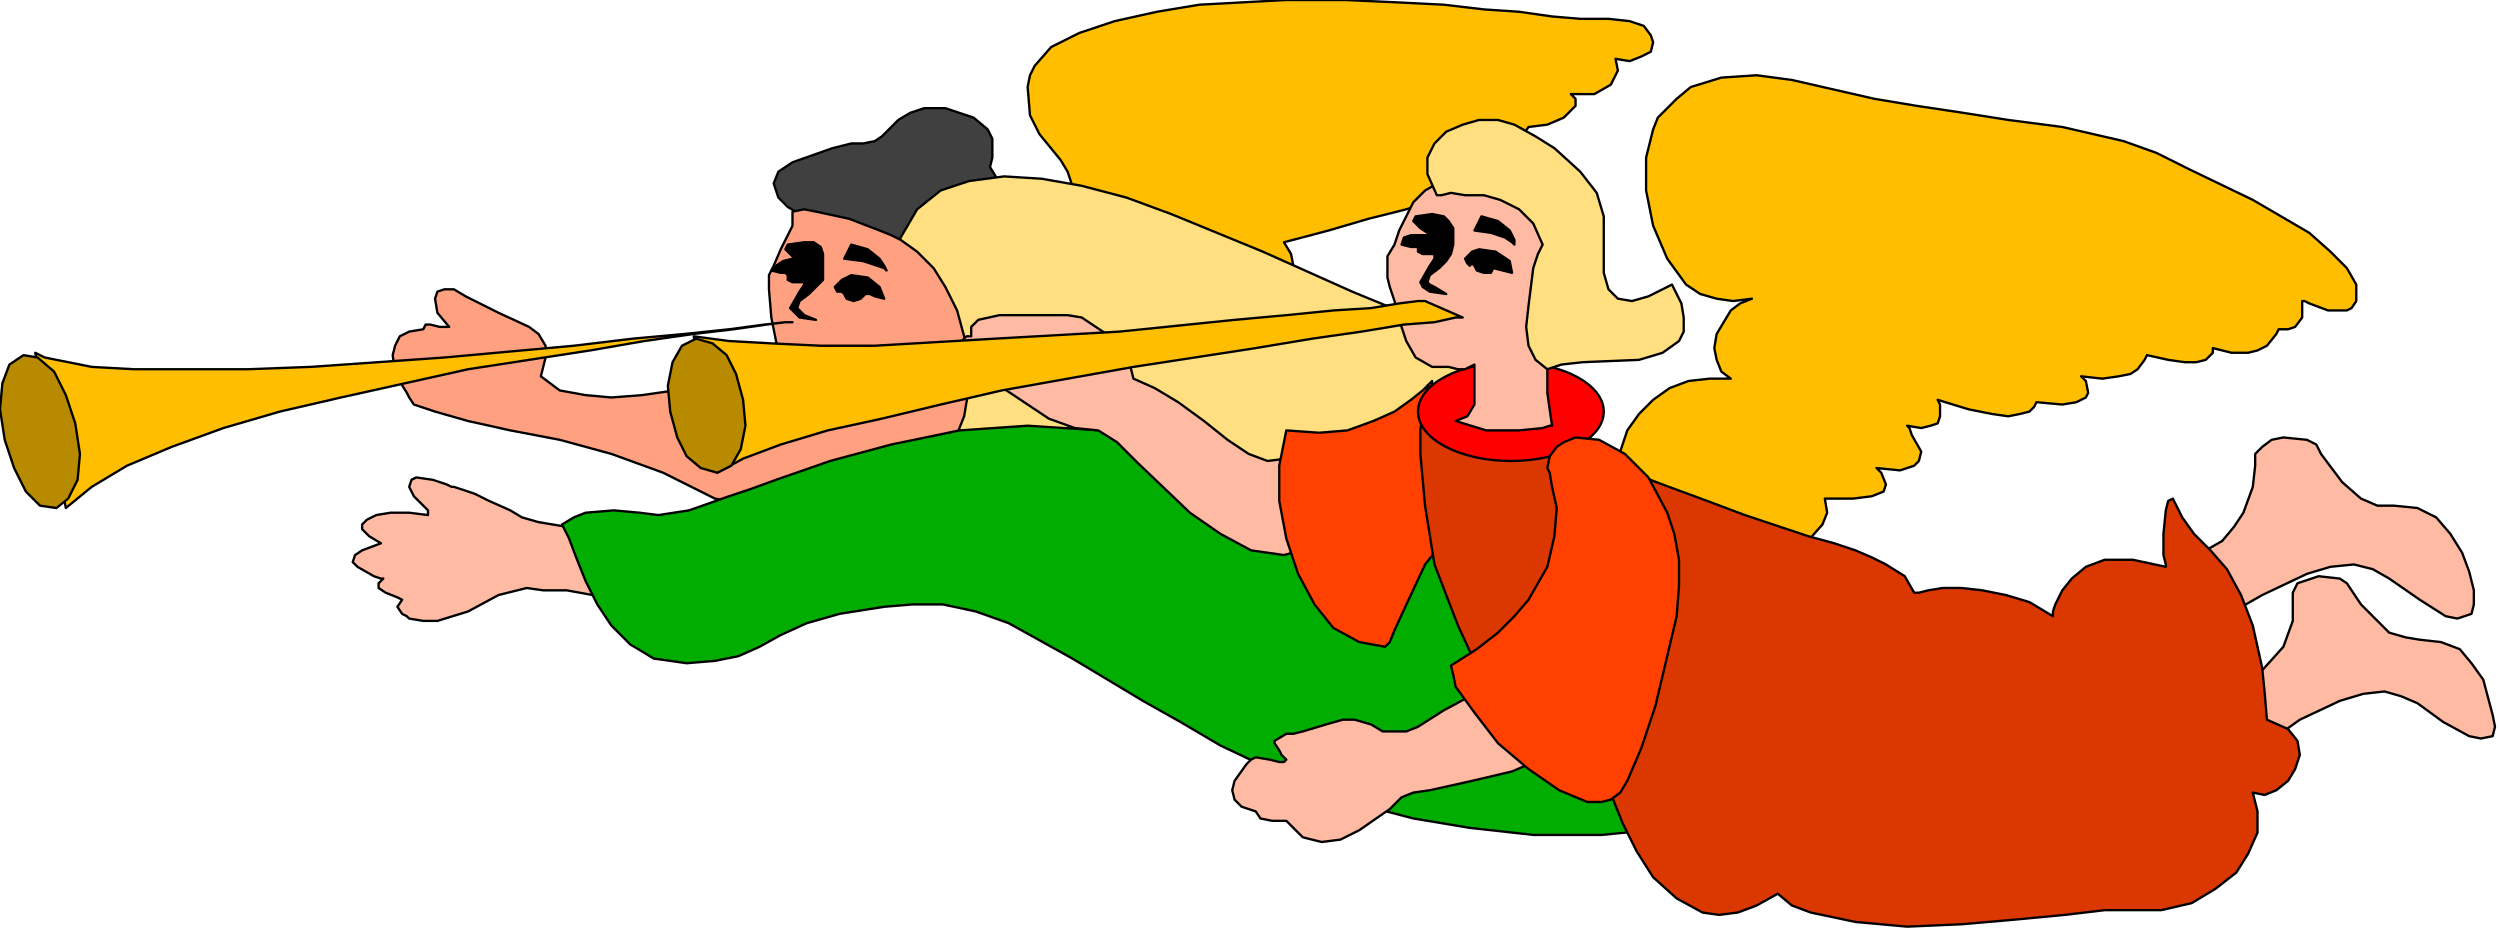 <?xml version="1.0" encoding="UTF-8" standalone="no"?>
<svg
   xmlns:dc="http://purl.org/dc/elements/1.1/"
   xmlns:cc="http://creativecommons.org/ns#"
   xmlns:rdf="http://www.w3.org/1999/02/22-rdf-syntax-ns#"
   xmlns:svg="http://www.w3.org/2000/svg"
   xmlns="http://www.w3.org/2000/svg"
   xmlns:sodipodi="http://sodipodi.sourceforge.net/DTD/sodipodi-0.dtd"
   xmlns:inkscape="http://www.inkscape.org/namespaces/inkscape"
   version="1.0"
   width="90.03mm"
   height="33.55mm"
   id="svg59"
   sodipodi:docname="XANGL003.WMF">
  <sodipodi:namedview
     pagecolor="#ffffff"
     bordercolor="#666666"
     borderopacity="1"
     objecttolerance="10"
     gridtolerance="10"
     guidetolerance="10"
     inkscape:pageopacity="0"
     inkscape:pageshadow="2"
     inkscape:window-width="640"
     inkscape:window-height="480"
     id="namedview61" />
  <defs
     id="defs3">
    <pattern
       id="WMFhbasepattern"
       patternUnits="userSpaceOnUse"
       width="6"
       height="6"
       x="0"
       y="0" />
  </defs>
  <path
     style="fill:#ffbf00;fill-rule:evenodd;fill-opacity:1;stroke:#000000;stroke-width:0.32px;stroke-linecap:round;stroke-linejoin:round;stroke-miterlimit:4;stroke-dasharray:none;stroke-opacity:1;"
     d="  M 143.711,31.051   L 145.311,27.53   L 145.951,25.289   L 145.311,23.368   L 144.351,21.768   L 141.47,18.247   L 140.19,15.686   L 139.87,11.844   L 140.19,10.244   L 140.83,8.963   L 143.071,6.402   L 146.912,4.482   L 151.713,2.881   L 157.474,1.601   L 163.235,0.64   L 175.078,0   L 183.079,0   L 190.121,0.32   L 196.522,0.64   L 201.963,1.28   L 206.764,1.601   L 211.245,2.241   L 215.086,2.561   L 218.927,2.561   L 221.808,2.881   L 223.728,3.521   L 224.688,4.802   L 225.008,5.762   L 224.688,7.043   L 223.408,7.683   L 221.808,8.323   L 219.887,8.003   L 220.207,9.603   L 219.247,11.524   L 217.007,12.805   L 213.806,12.805   L 214.446,13.445   L 214.446,14.405   L 212.846,16.006   L 210.605,16.966   L 208.045,17.286   L 205.804,20.487   L 203.244,23.048   L 199.723,25.289   L 195.882,26.89   L 191.401,28.49   L 186.28,29.771   L 180.839,31.371   L 174.758,32.972   L 175.718,34.572   L 176.038,36.173   L 175.398,39.374   L 173.797,41.295   L 173.157,41.935   L 172.837,42.255   L 143.711,31.051  z "
     id="path5" />
  <path
     style="fill:#404040;fill-rule:evenodd;fill-opacity:1;stroke:#000000;stroke-width:0.32px;stroke-linecap:round;stroke-linejoin:round;stroke-miterlimit:4;stroke-dasharray:none;stroke-opacity:1;"
     d="  M 108.823,29.13   L 107.223,28.17   L 105.943,26.89   L 105.303,24.969   L 105.943,23.368   L 107.863,22.088   L 113.304,20.167   L 115.865,19.527   L 117.465,19.527   L 119.066,19.207   L 120.026,18.567   L 121.306,17.286   L 122.266,16.326   L 123.867,15.365   L 125.787,14.725   L 128.668,14.725   L 132.508,16.006   L 134.429,17.606   L 135.069,18.887   L 135.069,21.448   L 134.749,22.728   L 135.709,24.329   L 137.63,26.249   L 139.23,27.21   L 141.15,28.17   L 140.83,28.49   L 140.19,28.81   L 138.27,30.411   L 136.669,32.332   L 136.349,33.292   L 136.989,33.932   L 134.109,35.853   L 130.908,35.853   L 127.387,35.213   L 119.706,32.011   L 115.865,30.411   L 112.344,29.13   L 108.823,29.13  z "
     id="path7" />
  <path
     style="fill:#ffdf80;fill-rule:evenodd;fill-opacity:1;stroke:#000000;stroke-width:0.32px;stroke-linecap:round;stroke-linejoin:round;stroke-miterlimit:4;stroke-dasharray:none;stroke-opacity:1;"
     d="  M 127.067,51.538   L 127.387,48.978   L 127.067,46.737   L 124.507,42.575   L 122.906,40.655   L 121.946,38.094   L 121.626,35.533   L 122.586,32.332   L 124.827,28.49   L 128.028,25.929   L 131.868,24.649   L 136.669,24.009   L 141.79,24.329   L 147.232,25.289   L 153.313,26.89   L 159.394,29.13   L 171.877,34.252   L 184.04,39.694   L 189.481,41.935   L 194.602,44.176   L 199.403,45.776   L 203.244,47.057   L 200.683,50.898   L 198.443,54.099   L 194.282,59.541   L 190.441,63.383   L 186.6,65.623   L 183.079,66.904   L 179.238,67.224   L 175.718,66.904   L 171.877,65.944   L 163.555,62.742   L 159.074,61.142   L 153.633,59.861   L 147.872,58.901   L 141.47,58.581   L 134.109,58.901   L 126.107,60.182   L 126.107,59.861   L 126.427,59.221   L 126.747,56.66   L 127.067,53.779   L 127.067,51.538  z "
     id="path9" />
  <path
     style="fill:#ffa080;fill-rule:evenodd;fill-opacity:1;stroke:#000000;stroke-width:0.32px;stroke-linecap:round;stroke-linejoin:round;stroke-miterlimit:4;stroke-dasharray:none;stroke-opacity:1;"
     d="  M 63.374,40.334   L 67.855,42.575   L 72.015,44.496   L 73.296,45.456   L 74.256,47.057   L 74.256,48.657   L 73.616,51.218   L 76.176,53.139   L 79.697,53.779   L 83.218,54.099   L 87.379,53.779   L 96.341,52.499   L 105.623,51.859   L 106.263,48.978   L 105.623,46.417   L 104.983,43.215   L 104.662,39.374   L 104.662,37.453   L 105.303,36.173   L 106.263,33.932   L 107.223,32.011   L 107.863,30.731   L 107.863,28.81   L 109.464,28.49   L 111.064,28.81   L 115.545,29.771   L 119.706,31.371   L 121.306,32.011   L 122.586,32.652   L 124.827,34.252   L 127.067,36.493   L 128.668,39.054   L 130.268,42.255   L 131.228,45.776   L 131.868,49.298   L 131.868,52.819   L 131.228,56.66   L 129.948,59.861   L 128.028,63.063   L 125.147,65.623   L 121.626,67.544   L 117.145,69.145   L 111.384,69.785   L 104.983,69.145   L 97.301,67.864   L 90.259,64.343   L 83.218,61.782   L 76.176,59.861   L 69.455,58.581   L 63.694,57.301   L 59.213,56.02   L 56.332,55.06   L 55.692,54.099   L 55.372,53.459   L 53.772,50.898   L 53.451,48.337   L 53.772,47.057   L 54.412,45.776   L 55.692,45.136   L 57.612,44.816   L 57.932,44.176   L 58.573,44.176   L 59.853,44.496   L 61.133,44.496   L 59.533,42.575   L 59.213,40.655   L 59.533,39.694   L 60.493,39.374   L 61.773,39.374   L 63.374,40.334  z "
     id="path11" />
  <path
     style="fill:#ffbf00;fill-rule:evenodd;fill-opacity:1;stroke:#000000;stroke-width:0.32px;stroke-linecap:round;stroke-linejoin:round;stroke-miterlimit:4;stroke-dasharray:none;stroke-opacity:1;"
     d="  M 4.801,48.017   L 6.081,48.657   L 7.682,48.978   L 12.483,49.938   L 18.244,50.258   L 33.607,50.258   L 42.249,49.938   L 60.493,48.657   L 78.097,47.057   L 86.098,46.096   L 93.14,45.456   L 99.221,44.816   L 104.022,44.176   L 106.903,43.856   L 107.863,43.856   L 106.903,43.856   L 104.342,44.176   L 99.861,44.816   L 94.42,45.456   L 87.699,46.417   L 80.337,47.697   L 63.694,50.258   L 46.41,54.099   L 38.088,56.02   L 30.407,58.261   L 23.365,60.822   L 17.284,63.383   L 12.483,66.264   L 8.962,69.145   L 4.801,48.017  z "
     id="path13" />
  <path
     style="fill:#b88a00;fill-rule:evenodd;fill-opacity:1;stroke:#000000;stroke-width:0.32px;stroke-linecap:round;stroke-linejoin:round;stroke-miterlimit:4;stroke-dasharray:none;stroke-opacity:1;"
     d="  M 0.64,59.861   L 1.92,63.703   L 3.521,66.904   L 5.441,68.825   L 7.682,69.145   L 9.282,67.864   L 10.562,65.303   L 10.882,61.782   L 10.242,57.621   L 8.962,53.779   L 7.362,50.578   L 5.121,48.657   L 3.201,48.337   L 1.28,49.618   L 0.32,52.179   L 0,55.7   L 0.64,59.861  z "
     id="path15" />
  <path
     style="fill:#ffbaa3;fill-rule:evenodd;fill-opacity:1;stroke:#000000;stroke-width:0.32px;stroke-linecap:round;stroke-linejoin:round;stroke-miterlimit:4;stroke-dasharray:none;stroke-opacity:1;"
     d="  M 61.773,66.264   L 64.654,67.224   L 66.574,68.184   L 69.455,69.465   L 71.055,70.425   L 73.296,71.065   L 77.137,71.706   L 79.697,72.346   L 82.578,72.666   L 82.898,72.986   L 83.538,74.267   L 85.138,77.788   L 85.778,81.309   L 85.458,82.59   L 84.498,82.91   L 80.657,80.989   L 77.137,80.349   L 73.936,80.349   L 71.695,80.029   L 67.855,80.989   L 63.694,83.23   L 59.533,84.51   L 57.612,84.51   L 55.692,84.19   L 55.372,83.87   L 54.732,83.55   L 54.092,82.59   L 54.732,81.629   L 54.092,81.309   L 52.491,80.669   L 51.531,80.029   L 51.531,79.388   L 52.171,78.748   L 51.851,78.748   L 50.891,78.428   L 48.65,77.148   L 48.01,76.507   L 48.33,75.547   L 49.291,74.907   L 51.851,73.946   L 50.251,72.986   L 49.291,72.026   L 49.291,71.386   L 49.931,70.745   L 51.211,70.105   L 53.131,69.785   L 55.692,69.785   L 58.253,70.105   L 58.253,69.465   L 56.332,67.544   L 55.692,66.264   L 56.012,65.303   L 56.652,64.983   L 58.893,65.303   L 60.813,65.944   L 61.453,66.264   L 61.773,66.264  z "
     id="path17" />
  <path
     style="fill:#00ad00;fill-rule:evenodd;fill-opacity:1;stroke:#000000;stroke-width:0.32px;stroke-linecap:round;stroke-linejoin:round;stroke-miterlimit:4;stroke-dasharray:none;stroke-opacity:1;"
     d="  M 76.496,71.386   L 78.097,70.425   L 79.697,69.785   L 83.538,69.465   L 87.059,69.785   L 89.619,70.105   L 93.78,69.465   L 99.221,67.544   L 102.102,66.584   L 105.623,65.303   L 112.984,62.742   L 121.306,60.502   L 130.588,58.581   L 139.87,57.941   L 149.792,58.581   L 156.194,60.182   L 163.235,62.102   L 171.557,64.663   L 180.839,67.224   L 190.761,69.785   L 201.963,72.026   L 213.806,73.946   L 226.929,74.907   L 226.929,79.709   L 227.249,85.15   L 227.569,91.233   L 227.889,103.717   L 227.889,112.68   L 217.967,113.641   L 208.685,113.641   L 200.043,112.68   L 192.361,111.4   L 185,109.479   L 178.278,107.238   L 166.116,101.476   L 160.675,98.275   L 155.553,95.394   L 145.951,89.632   L 137.309,84.83   L 132.829,83.23   L 128.348,82.269   L 124.187,82.269   L 120.346,82.59   L 114.265,83.55   L 109.784,84.83   L 106.263,86.431   L 103.382,88.031   L 100.502,89.312   L 97.301,89.952   L 93.46,90.272   L 88.979,89.632   L 85.778,87.711   L 83.218,85.15   L 81.297,82.269   L 79.697,79.068   L 78.417,75.867   L 77.457,73.306   L 76.496,71.386  z "
     id="path19" />
  <path
     style="fill:#000000;fill-rule:evenodd;fill-opacity:1;stroke:#000000;stroke-width:0.32px;stroke-linecap:round;stroke-linejoin:round;stroke-miterlimit:4;stroke-dasharray:none;stroke-opacity:1;"
     d="  M 115.865,33.292   L 118.105,33.932   L 119.706,35.213   L 120.346,36.173   L 120.666,36.813   L 120.346,36.493   L 119.386,36.173   L 117.465,35.533   L 114.905,35.213   L 115.865,33.292  z "
     id="path21" />
  <path
     style="fill:#000000;fill-rule:evenodd;fill-opacity:1;stroke:#000000;stroke-width:0.32px;stroke-linecap:round;stroke-linejoin:round;stroke-miterlimit:4;stroke-dasharray:none;stroke-opacity:1;"
     d="  M 113.624,39.054   L 114.585,38.094   L 115.865,37.453   L 118.105,37.774   L 119.706,39.054   L 120.346,40.655   L 119.066,40.334   L 118.425,40.014   L 117.785,40.014   L 117.145,40.655   L 116.185,40.975   L 115.225,40.655   L 114.905,40.014   L 114.585,39.694   L 113.944,39.694   L 113.624,39.054  z "
     id="path23" />
  <path
     style="fill:#000000;fill-rule:evenodd;fill-opacity:1;stroke:#000000;stroke-width:0.32px;stroke-linecap:round;stroke-linejoin:round;stroke-miterlimit:4;stroke-dasharray:none;stroke-opacity:1;"
     d="  M 112.024,38.094   L 112.024,34.572   L 111.704,33.612   L 110.744,32.972   L 109.464,32.972   L 107.223,33.292   L 106.903,33.932   L 107.863,34.892   L 108.823,35.533   L 109.143,35.533   L 107.863,35.213   L 106.583,35.533   L 105.623,36.173   L 104.983,36.813   L 106.263,37.133   L 106.903,37.133   L 107.223,37.453   L 107.223,38.094   L 107.863,38.414   L 109.464,38.414   L 109.464,38.734   L 108.823,39.694   L 107.543,41.935   L 108.823,43.215   L 111.064,43.536   L 109.464,42.895   L 108.503,41.935   L 108.823,40.975   L 110.104,40.014   L 112.024,38.094  z "
     id="path25" />
  <path
     style="fill:#ffbaa3;fill-rule:evenodd;fill-opacity:1;stroke:#000000;stroke-width:0.32px;stroke-linecap:round;stroke-linejoin:round;stroke-miterlimit:4;stroke-dasharray:none;stroke-opacity:1;"
     d="  M 297.344,76.187   L 300.224,74.907   L 302.465,73.626   L 304.065,71.706   L 305.346,69.785   L 306.626,66.264   L 306.946,63.383   L 306.946,61.782   L 307.906,60.822   L 309.186,59.861   L 310.787,59.541   L 313.987,59.861   L 315.268,60.502   L 315.908,61.782   L 318.788,65.623   L 321.349,67.864   L 323.589,68.825   L 325.83,68.825   L 329.031,69.145   L 331.591,70.425   L 333.512,72.666   L 335.112,75.227   L 336.072,77.788   L 336.712,80.349   L 336.712,82.269   L 336.392,83.55   L 334.472,84.19   L 332.871,83.87   L 329.351,81.629   L 325.19,78.748   L 322.949,77.468   L 320.389,76.827   L 317.188,77.148   L 313.987,78.108   L 307.906,80.989   L 305.666,82.269   L 303.745,83.55   L 302.465,84.51   L 302.145,84.83   L 297.344,76.187  z "
     id="path27" />
  <path
     style="fill:#ffbaa3;fill-rule:evenodd;fill-opacity:1;stroke:#000000;stroke-width:0.32px;stroke-linecap:round;stroke-linejoin:round;stroke-miterlimit:4;stroke-dasharray:none;stroke-opacity:1;"
     d="  M 303.425,93.794   L 305.986,92.513   L 307.906,91.233   L 310.787,88.031   L 312.067,84.51   L 312.067,81.949   L 312.067,80.669   L 312.707,79.388   L 315.588,78.428   L 318.468,78.748   L 319.429,79.388   L 320.069,80.349   L 321.349,82.269   L 322.949,83.87   L 325.19,86.111   L 327.43,86.751   L 329.351,87.071   L 332.231,87.391   L 334.792,88.352   L 336.392,90.272   L 337.993,92.513   L 339.273,97.315   L 339.593,98.915   L 339.273,100.196   L 337.673,100.516   L 336.072,100.196   L 332.551,98.275   L 329.031,95.714   L 326.79,94.754   L 324.55,94.114   L 321.669,94.434   L 318.468,95.394   L 313.027,97.955   L 310.787,99.556   L 309.186,100.516   L 307.906,101.476   L 307.586,101.796   L 303.425,93.794  z "
     id="path29" />
  <path
     style="fill:#ffbf00;fill-rule:evenodd;fill-opacity:1;stroke:#000000;stroke-width:0.32px;stroke-linecap:round;stroke-linejoin:round;stroke-miterlimit:4;stroke-dasharray:none;stroke-opacity:1;"
     d="  M 220.207,64.983   L 220.527,61.462   L 221.488,58.581   L 223.088,56.34   L 225.008,54.419   L 227.249,52.819   L 229.809,51.859   L 232.69,51.538   L 235.571,51.538   L 234.29,50.578   L 233.65,48.978   L 233.33,47.377   L 233.65,45.456   L 235.571,42.255   L 236.851,41.295   L 238.451,40.655   L 235.891,40.975   L 233.65,40.655   L 231.41,40.014   L 229.489,38.734   L 226.929,35.213   L 225.008,30.731   L 224.048,25.929   L 224.048,21.448   L 225.008,17.606   L 225.648,16.006   L 226.609,15.045   L 228.209,13.445   L 230.129,11.844   L 234.29,10.564   L 239.091,10.244   L 243.892,10.884   L 255.095,13.445   L 260.856,14.405   L 267.257,15.365   L 273.339,16.326   L 280.7,17.286   L 289.022,19.207   L 293.503,20.807   L 297.984,23.048   L 306.626,27.21   L 314.308,31.691   L 317.188,34.252   L 319.429,36.493   L 320.709,38.734   L 320.709,40.975   L 320.069,41.935   L 319.429,42.255   L 316.868,42.255   L 314.308,41.295   L 313.667,40.975   L 313.347,40.975   L 313.347,43.215   L 312.387,44.496   L 311.427,44.816   L 310.147,44.816   L 309.827,45.456   L 308.546,47.057   L 307.266,47.697   L 305.986,48.017   L 303.745,48.017   L 301.185,47.377   L 301.185,48.017   L 300.224,48.978   L 298.944,49.298   L 297.344,49.298   L 295.103,48.978   L 292.223,48.337   L 291.903,48.978   L 290.942,50.258   L 289.982,50.898   L 288.382,51.218   L 286.141,51.538   L 283.261,51.218   L 283.901,51.859   L 284.221,53.459   L 283.901,54.099   L 282.621,54.74   L 280.7,55.06   L 277.18,54.74   L 276.859,55.38   L 276.219,56.02   L 274.939,56.34   L 273.339,56.66   L 271.098,56.34   L 267.898,55.7   L 263.737,54.419   L 264.057,55.06   L 264.057,56.66   L 263.737,57.621   L 262.776,57.941   L 261.496,58.261   L 259.576,57.941   L 259.896,58.261   L 260.216,59.221   L 261.496,61.462   L 261.176,62.742   L 260.536,63.383   L 258.616,64.023   L 255.415,63.703   L 256.055,64.343   L 256.695,65.944   L 256.375,66.904   L 254.775,67.544   L 252.214,67.864   L 248.373,67.864   L 248.693,69.785   L 248.053,71.386   L 245.493,74.267   L 243.572,77.468   L 243.572,79.068   L 244.533,81.309   L 239.731,80.989   L 235.251,80.029   L 231.73,79.068   L 228.849,78.108   L 226.289,76.827   L 224.368,75.547   L 221.808,72.666   L 220.527,69.785   L 220.207,67.224   L 220.207,64.983  z "
     id="path31" />
  <path
     style="fill:#ffbaa3;fill-rule:evenodd;fill-opacity:1;stroke:#000000;stroke-width:0.32px;stroke-linecap:round;stroke-linejoin:round;stroke-miterlimit:4;stroke-dasharray:none;stroke-opacity:1;"
     d="  M 132.188,45.776   L 132.188,44.496   L 133.149,43.536   L 136.029,42.895   L 142.751,42.895   L 145.311,42.895   L 147.232,43.215   L 151.072,45.776   L 153.313,48.978   L 153.953,50.258   L 154.273,51.538   L 157.154,52.819   L 160.354,54.74   L 163.875,57.301   L 167.076,59.861   L 169.957,61.782   L 172.517,62.742   L 175.078,62.422   L 176.038,61.462   L 176.678,60.182   L 176.998,60.822   L 177.318,62.102   L 178.598,66.584   L 179.238,71.065   L 179.559,72.986   L 179.238,73.946   L 176.998,74.907   L 174.758,75.547   L 170.277,74.907   L 166.116,72.666   L 161.955,69.785   L 154.913,63.063   L 152.033,60.182   L 149.472,58.581   L 146.271,58.261   L 142.751,56.98   L 136.029,52.499   L 133.149,49.938   L 131.548,48.017   L 130.908,46.417   L 131.548,45.776   L 132.188,45.776  z "
     id="path33" />
  <path
     style="fill:#ff4000;fill-rule:evenodd;fill-opacity:1;stroke:#000000;stroke-width:0.32px;stroke-linecap:round;stroke-linejoin:round;stroke-miterlimit:4;stroke-dasharray:none;stroke-opacity:1;"
     d="  M 175.078,58.581   L 179.559,58.901   L 183.399,58.581   L 186.92,57.301   L 189.801,56.02   L 192.041,54.419   L 193.642,53.139   L 194.602,52.179   L 194.922,51.859   L 194.922,52.819   L 195.242,55.06   L 195.562,58.261   L 195.882,62.102   L 196.522,69.465   L 196.842,72.346   L 196.842,74.267   L 195.242,75.227   L 193.962,76.827   L 191.721,81.629   L 189.801,85.791   L 189.161,87.391   L 188.52,88.031   L 185,87.391   L 181.479,85.471   L 178.918,82.269   L 176.678,78.108   L 175.078,73.306   L 174.117,68.184   L 174.117,63.383   L 175.078,58.581  z "
     id="path35" />
  <path
     style="fill:#db3700;fill-rule:evenodd;fill-opacity:1;stroke:#000000;stroke-width:0.32px;stroke-linecap:round;stroke-linejoin:round;stroke-miterlimit:4;stroke-dasharray:none;stroke-opacity:1;"
     d="  M 194.282,52.499   L 203.564,56.66   L 211.886,60.182   L 219.567,63.383   L 226.289,65.944   L 232.37,68.184   L 237.491,70.105   L 242.292,71.706   L 246.133,72.986   L 249.654,73.946   L 252.534,74.907   L 254.775,75.867   L 256.695,76.827   L 259.256,78.428   L 260.536,80.669   L 261.176,80.669   L 262.456,80.349   L 264.377,80.029   L 266.937,80.029   L 269.818,80.349   L 273.019,80.989   L 276.219,81.949   L 279.42,83.87   L 279.42,83.23   L 279.74,82.269   L 280.7,80.349   L 281.981,78.748   L 283.901,77.148   L 286.462,76.187   L 290.302,76.187   L 294.783,77.148   L 294.783,76.827   L 294.463,75.547   L 294.463,72.666   L 294.783,69.465   L 295.103,68.184   L 295.744,67.864   L 297.024,70.425   L 298.624,72.666   L 300.865,74.907   L 303.105,77.468   L 305.026,80.989   L 306.626,85.15   L 307.906,90.913   L 308.226,94.114   L 308.546,97.955   L 311.427,99.236   L 312.707,100.836   L 313.027,102.757   L 312.387,104.677   L 311.427,106.278   L 309.827,107.558   L 308.226,108.199   L 306.626,107.879   L 307.266,110.44   L 307.266,113.321   L 305.986,116.202   L 304.385,118.762   L 301.505,121.003   L 298.304,122.924   L 294.143,123.884   L 289.662,123.884   L 286.462,123.884   L 281.02,124.525   L 274.299,125.165   L 266.937,125.805   L 259.576,126.125   L 252.534,125.485   L 246.453,124.204   L 243.892,123.244   L 241.972,121.644   L 239.091,123.244   L 236.531,124.204   L 233.97,124.525   L 231.73,124.204   L 228.209,122.284   L 225.008,119.403   L 222.768,115.881   L 220.847,112.04   L 219.567,108.839   L 218.287,106.598   L 213.486,103.717   L 209.325,100.516   L 205.804,96.995   L 202.924,93.153   L 200.363,89.312   L 198.443,85.15   L 195.242,76.827   L 193.962,68.825   L 193.322,61.782   L 193.322,58.581   L 193.642,56.02   L 193.962,54.099   L 194.282,52.499  z "
     id="path37" />
  <ellipse
     style="fill:#ff0000;fill-rule:evenodd;fill-opacity:1;stroke:#000000;stroke-width:0.32px;stroke-linecap:round;stroke-linejoin:round;stroke-miterlimit:4;stroke-dasharray:none;stroke-opacity:1;"
     cx="205.644"
     cy="56.02"
     rx="12.643"
     ry="6.721"
     id="ellipse39" />
  <path
     style="fill:#ffbaa3;fill-rule:evenodd;fill-opacity:1;stroke:#000000;stroke-width:0.32px;stroke-linecap:round;stroke-linejoin:round;stroke-miterlimit:4;stroke-dasharray:none;stroke-opacity:1;"
     d="  M 194.922,49.938   L 192.681,48.657   L 191.401,46.417   L 190.441,43.536   L 189.801,40.975   L 189.161,39.054   L 188.841,37.774   L 188.841,34.892   L 189.801,33.292   L 190.441,31.371   L 192.361,27.53   L 193.962,25.929   L 196.202,24.649   L 199.723,24.009   L 204.204,24.009   L 206.764,24.329   L 208.685,24.969   L 210.285,26.249   L 211.245,27.85   L 212.206,32.011   L 212.206,37.133   L 211.245,42.575   L 210.605,48.017   L 210.605,53.459   L 211.245,57.941   L 210.925,57.941   L 209.965,58.261   L 206.764,58.581   L 202.283,58.581   L 198.123,57.301   L 199.723,56.66   L 200.683,55.06   L 200.683,49.618   L 199.403,50.258   L 198.443,50.258   L 197.162,49.938   L 194.922,49.938  z "
     id="path41" />
  <path
     style="fill:#000000;fill-rule:evenodd;fill-opacity:1;stroke:#000000;stroke-width:0.32px;stroke-linecap:round;stroke-linejoin:round;stroke-miterlimit:4;stroke-dasharray:none;stroke-opacity:1;"
     d="  M 201.643,29.451   L 203.884,30.091   L 205.484,31.371   L 206.124,32.652   L 206.124,33.292   L 205.804,32.972   L 204.844,32.332   L 202.924,31.691   L 200.683,31.371   L 201.643,29.451  z "
     id="path43" />
  <path
     style="fill:#000000;fill-rule:evenodd;fill-opacity:1;stroke:#000000;stroke-width:0.32px;stroke-linecap:round;stroke-linejoin:round;stroke-miterlimit:4;stroke-dasharray:none;stroke-opacity:1;"
     d="  M 199.403,35.213   L 200.363,34.252   L 201.323,33.932   L 203.564,34.252   L 205.484,35.533   L 205.804,37.133   L 203.244,36.493   L 202.924,37.133   L 201.963,37.133   L 201.003,36.813   L 200.683,36.173   L 200.363,35.853   L 200.043,36.173   L 199.723,35.853   L 199.403,35.213  z "
     id="path45" />
  <path
     style="fill:#000000;fill-rule:evenodd;fill-opacity:1;stroke:#000000;stroke-width:0.32px;stroke-linecap:round;stroke-linejoin:round;stroke-miterlimit:4;stroke-dasharray:none;stroke-opacity:1;"
     d="  M 197.482,34.572   L 197.802,33.292   L 197.802,31.051   L 197.162,30.091   L 196.522,29.451   L 194.922,29.13   L 192.681,29.451   L 192.361,30.091   L 193.322,31.051   L 194.282,31.691   L 194.602,32.011   L 192.041,32.011   L 191.081,32.332   L 190.761,33.292   L 192.041,33.612   L 193.001,33.612   L 193.001,34.252   L 193.642,34.572   L 195.242,34.572   L 195.242,35.213   L 194.602,36.173   L 193.322,38.414   L 193.642,39.054   L 194.602,39.694   L 196.842,40.014   L 195.242,39.054   L 194.602,38.734   L 194.282,38.414   L 194.602,37.453   L 195.882,36.493   L 196.842,35.533   L 197.482,34.572  z "
     id="path47" />
  <path
     style="fill:#ffbf00;fill-rule:evenodd;fill-opacity:1;stroke:#000000;stroke-width:0.32px;stroke-linecap:round;stroke-linejoin:round;stroke-miterlimit:4;stroke-dasharray:none;stroke-opacity:1;"
     d="  M 94.42,45.776   L 99.221,46.417   L 104.983,46.737   L 111.704,47.057   L 119.066,47.057   L 135.389,46.096   L 152.353,45.136   L 168.036,43.536   L 175.078,42.895   L 181.479,42.255   L 186.6,41.935   L 190.441,41.295   L 193.001,40.975   L 193.962,40.975   L 199.083,43.215   L 198.123,43.215   L 195.242,43.856   L 191.081,44.176   L 185.32,45.136   L 178.598,46.096   L 170.917,47.377   L 154.273,49.938   L 136.349,53.139   L 128.028,55.06   L 120.026,56.98   L 112.664,58.581   L 106.263,60.502   L 101.142,62.422   L 97.621,64.343   L 94.42,45.776  z "
     id="path49" />
  <path
     style="fill:#b88a00;fill-rule:evenodd;fill-opacity:1;stroke:#000000;stroke-width:0.32px;stroke-linecap:round;stroke-linejoin:round;stroke-miterlimit:4;stroke-dasharray:none;stroke-opacity:1;"
     d="  M 91.22,56.02   L 92.18,59.541   L 93.46,62.102   L 95.38,63.703   L 97.621,64.343   L 99.541,63.383   L 100.822,61.142   L 101.462,57.941   L 101.142,54.419   L 100.182,50.898   L 98.901,48.337   L 96.981,46.737   L 94.74,46.096   L 92.82,47.057   L 91.54,49.298   L 90.9,52.499   L 91.22,56.02  z "
     id="path51" />
  <path
     style="fill:#ffdf80;fill-rule:evenodd;fill-opacity:1;stroke:#000000;stroke-width:0.32px;stroke-linecap:round;stroke-linejoin:round;stroke-miterlimit:4;stroke-dasharray:none;stroke-opacity:1;"
     d="  M 195.562,26.57   L 194.282,23.688   L 194.282,21.448   L 195.242,19.527   L 196.842,17.926   L 199.083,16.966   L 201.323,16.326   L 203.884,16.326   L 206.124,16.966   L 209.005,18.567   L 211.565,20.167   L 215.086,23.368   L 217.327,26.249   L 218.287,29.451   L 218.287,37.133   L 218.927,39.374   L 220.207,40.655   L 222.128,40.975   L 224.368,40.334   L 227.569,38.734   L 228.849,41.295   L 229.169,43.215   L 229.169,45.136   L 228.529,46.417   L 226.289,48.017   L 223.088,48.978   L 215.406,49.298   L 212.526,49.618   L 210.605,50.258   L 209.005,48.978   L 208.045,47.057   L 207.725,44.496   L 208.045,41.615   L 208.685,36.493   L 209.325,34.572   L 209.965,33.292   L 208.685,30.411   L 206.764,28.49   L 204.204,27.21   L 201.963,26.57   L 199.403,26.57   L 197.482,26.249   L 196.202,26.57   L 195.562,26.57  z "
     id="path53" />
  <path
     style="fill:#ffbaa3;fill-rule:evenodd;fill-opacity:1;stroke:#000000;stroke-width:0.32px;stroke-linecap:round;stroke-linejoin:round;stroke-miterlimit:4;stroke-dasharray:none;stroke-opacity:1;"
     d="  M 174.117,102.117   L 173.477,101.156   L 173.477,100.836   L 175.078,99.876   L 176.038,99.876   L 177.318,99.556   L 180.519,98.595   L 182.759,97.955   L 184.36,97.955   L 186.6,98.595   L 188.2,99.556   L 189.481,99.556   L 191.401,99.556   L 193.001,98.915   L 196.522,96.675   L 200.683,94.434   L 202.604,93.473   L 205.164,92.833   L 205.484,93.153   L 205.804,94.114   L 207.405,96.995   L 208.685,100.196   L 209.325,103.077   L 208.045,104.037   L 205.804,104.998   L 200.363,106.278   L 194.602,107.558   L 192.361,107.879   L 190.761,108.519   L 190.441,108.839   L 189.161,110.119   L 185,113   L 182.439,114.281   L 179.879,114.601   L 177.318,113.961   L 175.078,111.72   L 173.157,111.72   L 171.557,111.4   L 170.917,110.44   L 168.996,109.799   L 168.036,108.839   L 167.716,107.558   L 168.036,106.278   L 169.636,104.037   L 170.277,103.397   L 170.917,103.077   L 172.837,103.397   L 174.117,103.717   L 174.758,103.717   L 175.078,103.397   L 174.437,102.757   L 174.117,102.117  z "
     id="path55" />
  <path
     style="fill:#ff4000;fill-rule:evenodd;fill-opacity:1;stroke:#000000;stroke-width:0.32px;stroke-linecap:round;stroke-linejoin:round;stroke-miterlimit:4;stroke-dasharray:none;stroke-opacity:1;"
     d="  M 210.605,63.703   L 210.925,62.102   L 211.886,60.822   L 212.846,60.182   L 214.446,59.541   L 217.647,59.861   L 221.167,61.782   L 224.368,64.983   L 226.929,69.785   L 227.889,72.666   L 228.529,76.187   L 228.529,79.709   L 228.209,83.87   L 225.328,96.034   L 223.408,101.796   L 221.488,106.278   L 220.527,107.879   L 219.247,108.839   L 217.967,109.159   L 216.046,109.159   L 212.206,107.558   L 208.045,104.677   L 203.884,101.156   L 200.683,96.995   L 198.123,93.473   L 197.802,91.873   L 197.482,90.592   L 201.003,88.352   L 203.884,86.111   L 206.124,83.87   L 208.045,81.629   L 210.605,77.148   L 211.565,72.986   L 211.886,69.145   L 211.245,66.264   L 210.925,64.343   L 210.605,63.703  z "
     id="path57" />
</svg>
